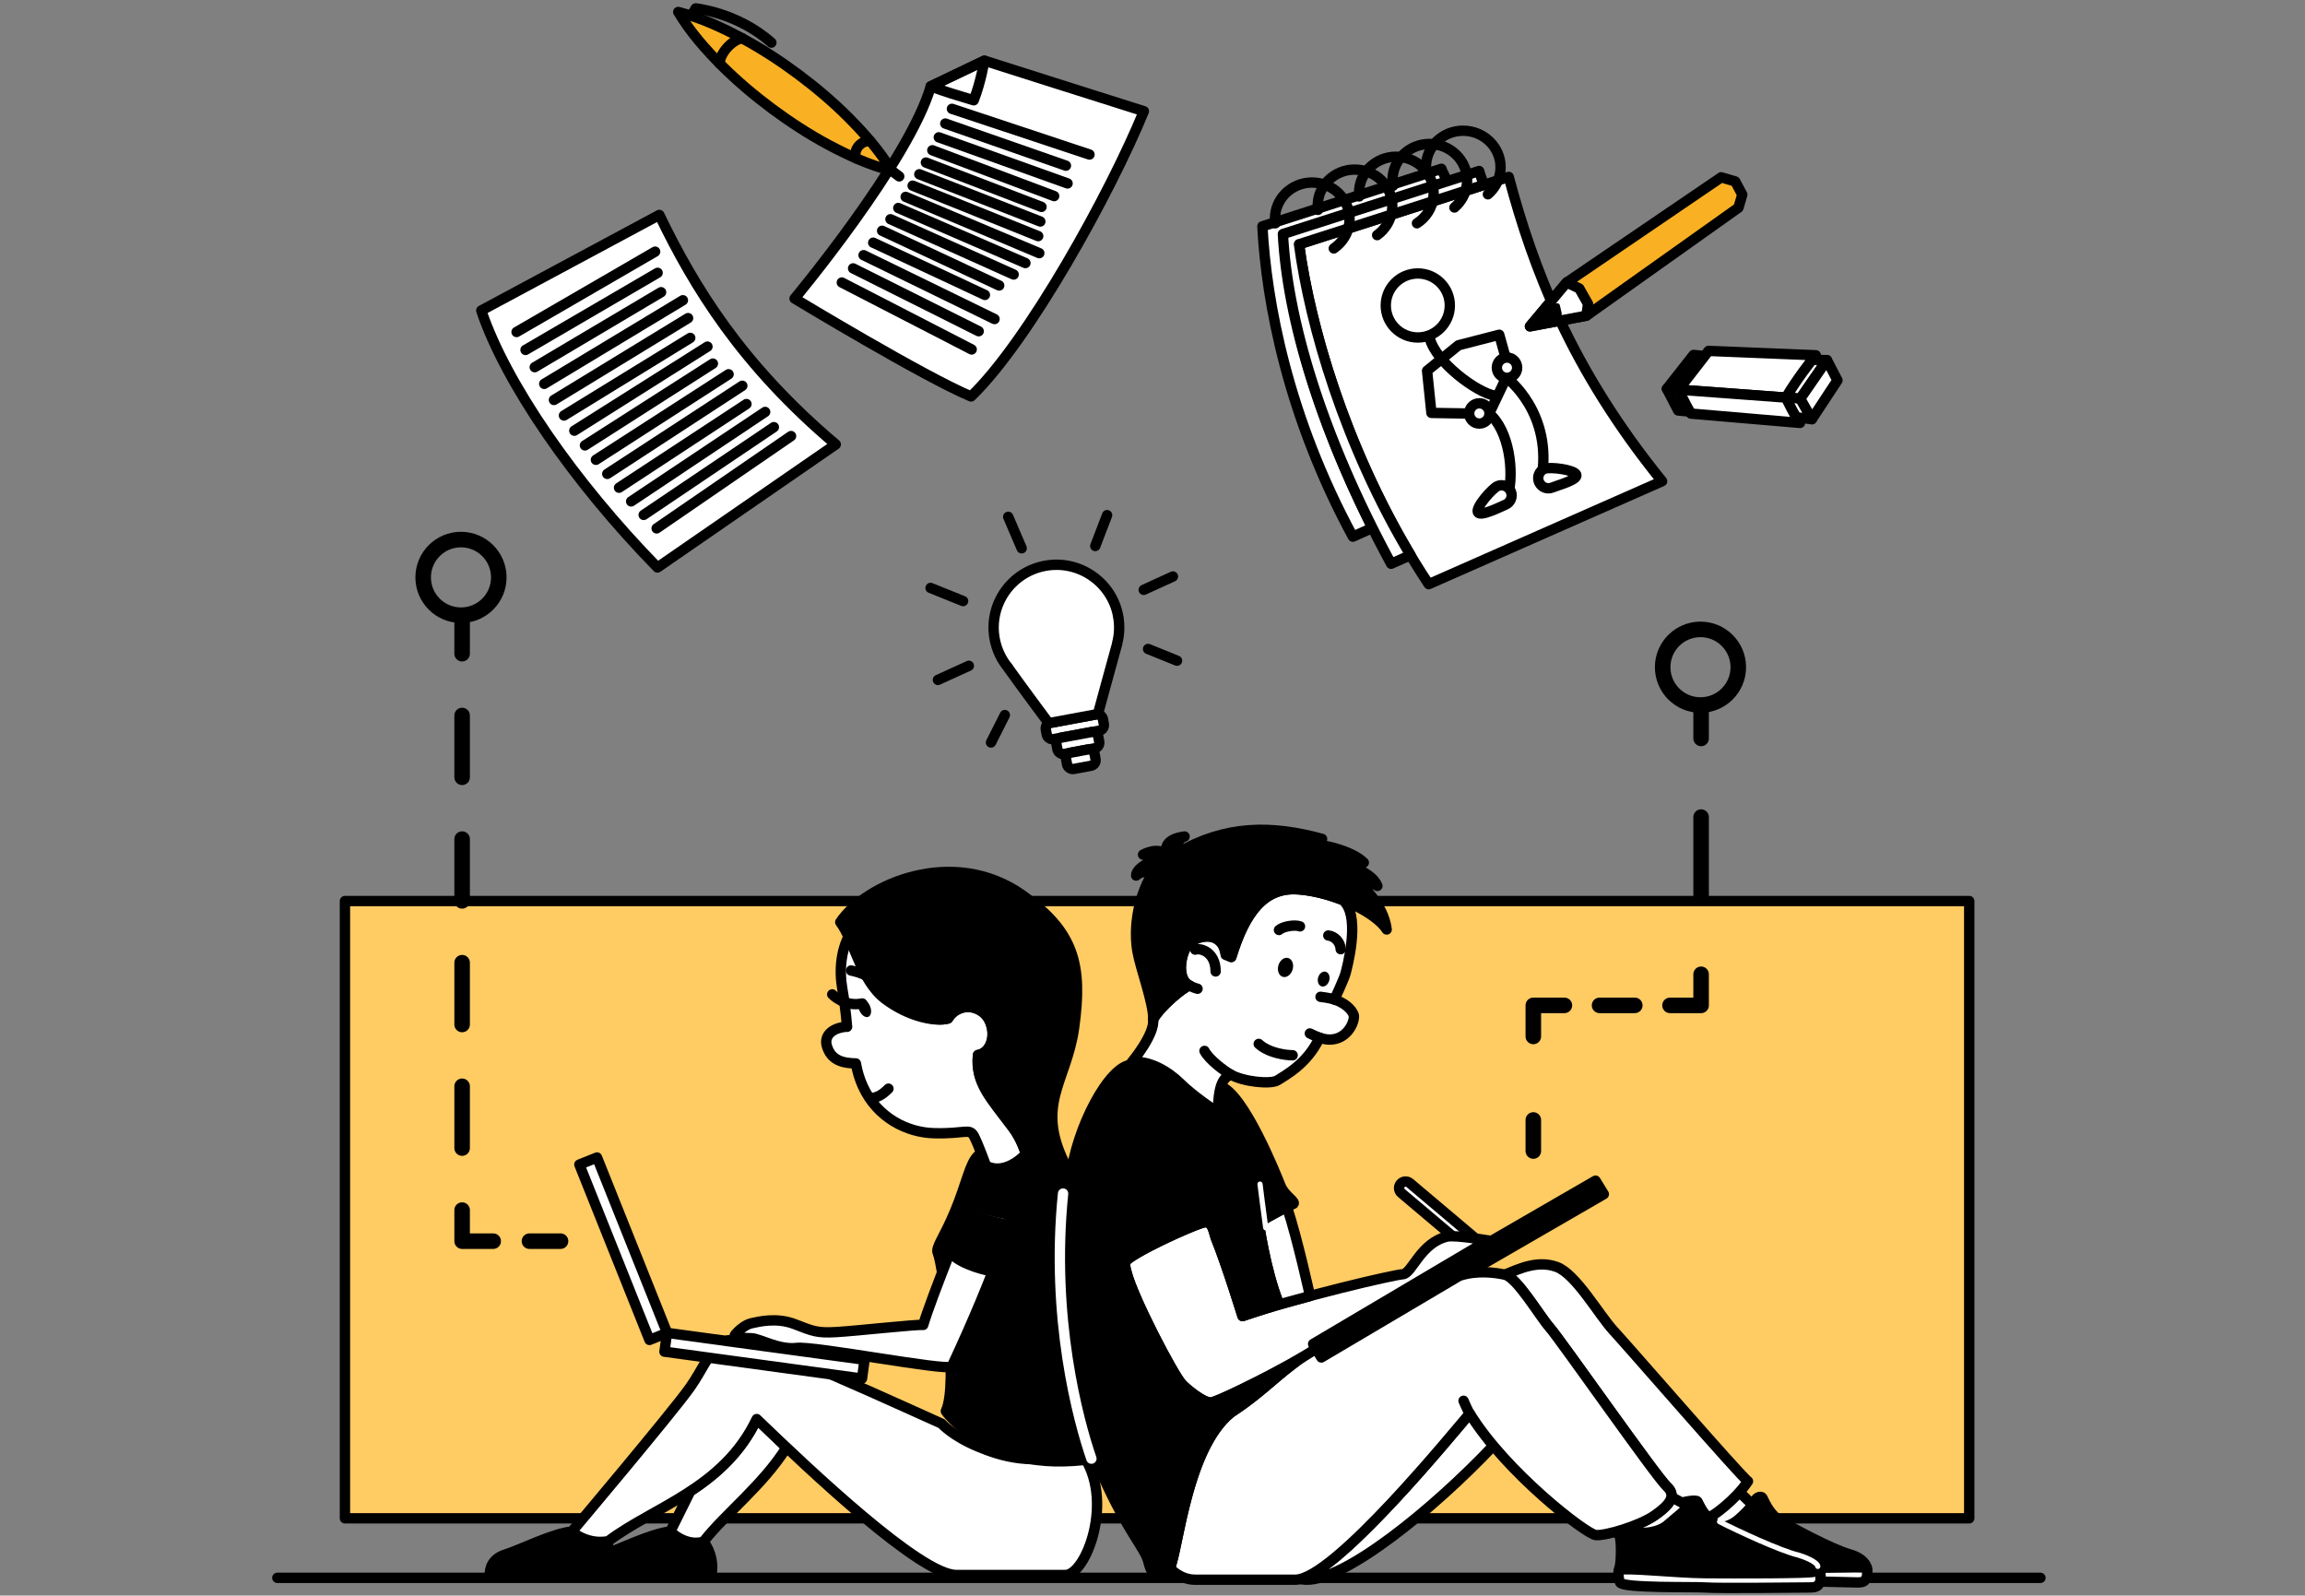 <?xml version="1.0" encoding="UTF-8"?>
<svg xmlns="http://www.w3.org/2000/svg" viewBox="0 0 444.97 308.01">
  <rect x="0" y="0" width="444.97" height="308.01" fill="#808080" stroke="none"/>
  <g id="bg">
    <rect width="444.97" height="308.01" fill="#fff" opacity="0"/>
  </g>
  <g id="Kalender">
    <rect x="66.59" y="173.94" width="313.56" height="119.16" transform="translate(446.74 467.04) rotate(180)" fill="#ffcb63" stroke="#000" stroke-linecap="round" stroke-linejoin="round" stroke-width="2"/>
    <g>
      <path d="M92.91,59.95c4.66,13.94,17.91,33.14,34.01,49.6l34.42-23.76c-18.16-15.34-27.34-30.37-34.06-44.3l-34.37,18.45Z" fill="#fff" stroke="#000" stroke-linecap="round" stroke-linejoin="round" stroke-width="2"/>
      <g>
        <line x1="152.71" y1="84.18" x2="126.76" y2="102" fill="none" stroke="#000" stroke-linecap="round" stroke-linejoin="round" stroke-width="2"/>
        <line x1="149.39" y1="82.46" x2="124.26" y2="99.4" fill="none" stroke="#000" stroke-linecap="round" stroke-linejoin="round" stroke-width="2"/>
        <line x1="147.71" y1="79.52" x2="121.84" y2="96.79" fill="none" stroke="#000" stroke-linecap="round" stroke-linejoin="round" stroke-width="2"/>
        <line x1="144.1" y1="78" x2="119.5" y2="94.15" fill="none" stroke="#000" stroke-linecap="round" stroke-linejoin="round" stroke-width="2"/>
        <line x1="143.3" y1="74.47" x2="117.23" y2="91.48" fill="none" stroke="#000" stroke-linecap="round" stroke-linejoin="round" stroke-width="2"/>
        <line x1="140.65" y1="72.25" x2="115.04" y2="88.76" fill="none" stroke="#000" stroke-linecap="round" stroke-linejoin="round" stroke-width="2"/>
        <line x1="137.62" y1="70.19" x2="112.92" y2="85.98" fill="none" stroke="#000" stroke-linecap="round" stroke-linejoin="round" stroke-width="2"/>
        <line x1="136.57" y1="66.91" x2="110.87" y2="83.14" fill="none" stroke="#000" stroke-linecap="round" stroke-linejoin="round" stroke-width="2"/>
        <line x1="133.25" y1="65.23" x2="108.87" y2="80.21" fill="none" stroke="#000" stroke-linecap="round" stroke-linejoin="round" stroke-width="2"/>
        <line x1="132.83" y1="61.41" x2="106.94" y2="77.21" fill="none" stroke="#000" stroke-linecap="round" stroke-linejoin="round" stroke-width="2"/>
        <line x1="131.83" y1="57.96" x2="105.06" y2="74.1" fill="none" stroke="#000" stroke-linecap="round" stroke-linejoin="round" stroke-width="2"/>
        <line x1="127.62" y1="56.41" x2="103.23" y2="70.88" fill="none" stroke="#000" stroke-linecap="round" stroke-linejoin="round" stroke-width="2"/>
        <line x1="126.95" y1="52.67" x2="101.45" y2="67.55" fill="none" stroke="#000" stroke-linecap="round" stroke-linejoin="round" stroke-width="2"/>
        <line x1="126.47" y1="48.58" x2="99.72" y2="64.09" fill="none" stroke="#000" stroke-linecap="round" stroke-linejoin="round" stroke-width="2"/>
      </g>
    </g>
    <g>
      <g>
        <path d="M179.68,16.68c-4.21,14.48-26.29,40.95-26.29,40.95,0,0,24.93,15.08,34.07,18.9,11.09-10.67,26.89-39.26,33.36-55.06-4.99-1.56-30.78-9.76-30.78-9.76l-10.37,4.97Z" fill="#fff" stroke="#000" stroke-linecap="round" stroke-linejoin="round" stroke-width="2"/>
        <g>
          <line x1="183.77" y1="21.01" x2="210.32" y2="29.83" fill="none" stroke="#000" stroke-linecap="round" stroke-linejoin="round" stroke-width="2"/>
          <line x1="182.48" y1="23.85" x2="205.77" y2="31.98" fill="none" stroke="#000" stroke-linecap="round" stroke-linejoin="round" stroke-width="2"/>
          <line x1="181.23" y1="26.51" x2="206.09" y2="35.41" fill="none" stroke="#000" stroke-linecap="round" stroke-linejoin="round" stroke-width="2"/>
          <line x1="179.98" y1="29.01" x2="203.5" y2="37.85" fill="none" stroke="#000" stroke-linecap="round" stroke-linejoin="round" stroke-width="2"/>
          <line x1="178.74" y1="31.38" x2="201.06" y2="39.94" fill="none" stroke="#000" stroke-linecap="round" stroke-linejoin="round" stroke-width="2"/>
          <line x1="177.47" y1="33.64" x2="200.83" y2="42.76" fill="none" stroke="#000" stroke-linecap="round" stroke-linejoin="round" stroke-width="2"/>
          <line x1="176.18" y1="35.84" x2="200.42" y2="45.58" fill="none" stroke="#000" stroke-linecap="round" stroke-linejoin="round" stroke-width="2"/>
          <line x1="174.83" y1="38" x2="200.63" y2="48.87" fill="none" stroke="#000" stroke-linecap="round" stroke-linejoin="round" stroke-width="2"/>
          <line x1="173.41" y1="40.15" x2="197.95" y2="50.78" fill="none" stroke="#000" stroke-linecap="round" stroke-linejoin="round" stroke-width="2"/>
          <line x1="171.9" y1="42.32" x2="195.68" y2="52.99" fill="none" stroke="#000" stroke-linecap="round" stroke-linejoin="round" stroke-width="2"/>
          <line x1="170.29" y1="44.55" x2="192.89" y2="55.11" fill="none" stroke="#000" stroke-linecap="round" stroke-linejoin="round" stroke-width="2"/>
          <line x1="168.57" y1="46.85" x2="190.13" y2="56.93" fill="none" stroke="#000" stroke-linecap="round" stroke-linejoin="round" stroke-width="2"/>
          <line x1="166.71" y1="49.26" x2="191.99" y2="61.59" fill="none" stroke="#000" stroke-linecap="round" stroke-linejoin="round" stroke-width="2"/>
          <line x1="164.69" y1="51.81" x2="188.93" y2="63.94" fill="none" stroke="#000" stroke-linecap="round" stroke-linejoin="round" stroke-width="2"/>
          <line x1="162.51" y1="54.54" x2="187.58" y2="67.46" fill="none" stroke="#000" stroke-linecap="round" stroke-linejoin="round" stroke-width="2"/>
        </g>
      </g>
      <path d="M179.66,16.66c2.69,1.02,4.69,1.61,8.31,2.7,1.42-3.63,2.05-7.64,2.05-7.64l-10.36,4.95Z" fill="none" stroke="#000" stroke-linecap="round" stroke-linejoin="round" stroke-width="2"/>
    </g>
    <polyline points="394.81 6.57 395.21 6.57 395.21 7.11" fill="none" opacity="0" stroke="#000" stroke-linecap="round" stroke-linejoin="round" stroke-width=".25"/>
    <polyline points="52.65 307.19 52.24 307.19 52.24 306.65" fill="none" opacity="0" stroke="#000" stroke-linecap="round" stroke-linejoin="round" stroke-width=".25"/>
    <line x1="53.54" y1="304.59" x2="393.9" y2="304.59" fill="none" stroke="#000" stroke-linecap="round" stroke-linejoin="round" stroke-width="2"/>
  </g>
  <g id="Ebene_4" data-name="Ebene 4">
    <g>
      <g>
        <path d="M250.76,47.16c2.31,17.15,10.07,43.01,25.05,65.61l45.05-19.87c-17.61-21.75-24.91-41.16-29.61-58.75l-40.49,13.01Z" fill="#fff" stroke="#000" stroke-linecap="round" stroke-linejoin="round" stroke-width="2"/>
        <path d="M247.91,45.61l31.65-10.17c-.19-.67-1.12-2.19-1.3-2.86l-34.56,11.11c.76,14.71,4.93,36.77,17.47,59.91l3.76-1.7c-11.2-22.4-16.26-41.65-17.01-56.29Z" fill="#fff" stroke="#000" stroke-linecap="round" stroke-linejoin="round" stroke-width="2"/>
        <path d="M250.76,47.16l35.66-11.46c-.21-.76-.68-1.94-.88-2.69l-37.88,12.17c.83,16.13,7.15,38.29,20.89,63.65l3.75-1.66c-12.68-21.17-19.41-44.27-21.53-60.03Z" fill="#fff" stroke="#000" stroke-linecap="round" stroke-linejoin="round" stroke-width="2"/>
        <path d="M246.19,43.11c-.07-.51-.08-1.03-.03-1.56.37-3.84,3.87-6.66,7.83-6.28s6.87,3.8,6.51,7.64c-.2,2.12-1.36,3.92-3.02,5.05" fill="none" stroke="#000" stroke-linecap="round" stroke-linejoin="round" stroke-width="2"/>
        <path d="M254.43,40.52c-.06-.48-.07-.97-.02-1.47.37-3.84,3.87-6.66,7.83-6.28s6.87,3.8,6.51,7.64c-.2,2.07-1.31,3.84-2.9,4.98" fill="none" stroke="#000" stroke-linecap="round" stroke-linejoin="round" stroke-width="2"/>
        <path d="M262.39,37.92c-.05-.44-.05-.89,0-1.35.37-3.84,3.87-6.66,7.83-6.28s6.87,3.8,6.51,7.64c-.21,2.19-1.44,4.05-3.19,5.17" fill="none" stroke="#000" stroke-linecap="round" stroke-linejoin="round" stroke-width="2"/>
        <path d="M268.91,35.87c-.09-.57-.12-1.16-.06-1.77.37-3.84,3.87-6.66,7.83-6.28s6.87,3.8,6.51,7.64c-.18,1.86-1.09,3.47-2.42,4.6" fill="none" stroke="#000" stroke-linecap="round" stroke-linejoin="round" stroke-width="2"/>
        <path d="M275.37,33.32c-.09-.57-.12-1.16-.06-1.77.37-3.84,3.87-6.66,7.83-6.28s6.87,3.8,6.51,7.64c-.18,1.86-1.09,3.47-2.42,4.6" fill="none" stroke="#000" stroke-linecap="round" stroke-linejoin="round" stroke-width="2"/>
        <g>
          <circle cx="273.7" cy="58.97" r="6.18" fill="none" stroke="#000" stroke-linecap="round" stroke-linejoin="round" stroke-width="2"/>
          <path d="M276,65.27c1.15,4.65,9.06,10.51,12.62,11.13" fill="none" stroke="#000" stroke-linecap="round" stroke-linejoin="round" stroke-width="2"/>
          <path d="M297.5,92.93c2.55-13.23-6.71-20.05-6.71-20.05l-3.31,6.95c3.84,3.21,4.88,11.26,3.62,15.81" fill="none" stroke="#000" stroke-linecap="round" stroke-linejoin="round" stroke-width="2"/>
          <polyline points="283.58 79.83 276.33 79.71 275.49 71.57 281.55 66.65 289.42 64.62 290.57 68.73" fill="none" stroke="#000" stroke-linecap="round" stroke-linejoin="round" stroke-width="2"/>
          <circle cx="285.58" cy="79.81" r="1.96" fill="#fff" stroke="#000" stroke-linecap="round" stroke-linejoin="round" stroke-width="2"/>
          <path d="M285.29,98.86c-.42-.99,2.82-4.61,3.81-5.03s2.14.04,2.56,1.04-.04,2.14-1.04,2.56-4.91,2.42-5.33,1.43Z" fill="#fff" stroke="#000" stroke-linecap="round" stroke-linejoin="round" stroke-width="2"/>
          <circle cx="290.92" cy="70.98" r="1.96" fill="#fff" stroke="#000" stroke-linecap="round" stroke-linejoin="round" stroke-width="2"/>
          <path d="M297.1,93.06c-.42-.99.04-2.14,1.04-2.56s5.73.13,6.15,1.13-3.63,2.06-4.62,2.48-2.14-.04-2.56-1.04Z" fill="#fff" stroke="#000" stroke-linecap="round" stroke-linejoin="round" stroke-width="2"/>
        </g>
      </g>
      <g>
        <polygon points="295.35 63 306.25 60.94 335.6 40.09 336.34 37.58 334.98 35.03 332.27 34.23 302.44 54.53 295.35 63" fill="#f9b123" stroke="#000" stroke-linecap="round" stroke-linejoin="round" stroke-width="2"/>
        <polygon points="306.25 60.94 306.56 58.66 304.87 55.68 302.44 54.53 295.35 63 306.25 60.94" fill="#fff" stroke="#000" stroke-linecap="round" stroke-linejoin="round" stroke-width="2"/>
        <polyline points="334.98 35.03 304.87 55.68 296.01 62.75" fill="none" opacity="0" stroke="#000" stroke-linecap="round" stroke-linejoin="round"/>
        <polygon points="298.54 59.2 300.64 59.05 300.99 60.58 300.37 62.05 295.35 63 298.54 59.2" stroke="#000" stroke-linecap="round" stroke-linejoin="round"/>
      </g>
    </g>
    <g>
      <polygon points="330.1 68.83 326.93 68.52 321.79 75.06 326.57 75.36 330.1 68.83" fill="#fff" stroke="#000" stroke-linecap="round" stroke-linejoin="round" stroke-width="2"/>
      <polygon points="327.13 79.55 323.96 79.24 321.79 75.06 326.57 75.36 327.13 79.55" fill="#fff" stroke="#000" stroke-linecap="round" stroke-linejoin="round" stroke-width="2"/>
      <polyline points="349.77 80.92 345.77 80.44 343.45 75.82 345.75 74.58 347.53 76.97" fill="#fff" stroke="#000" stroke-linecap="round" stroke-linejoin="round" stroke-width="2"/>
      <polygon points="352.68 69.52 347.53 76.97 344.99 76.63 343.74 74.34 348.13 69.4 352.68 69.52" fill="#fff" stroke="#000" stroke-linecap="round" stroke-linejoin="round" stroke-width="2"/>
      <path d="M329.83,67.75l-5.79,7.47,20.72,1.53c2.07-3.51,5.03-7.32,5.77-8.17l-20.7-.84Z" fill="#fff" stroke="#000" stroke-linecap="round" stroke-linejoin="round" stroke-width="2"/>
      <path d="M324.04,75.22s1.21,2.64,2.38,4.62l21.06,1.8c-.74-.76-2.72-4.89-2.72-4.89l-20.72-1.53Z" fill="#fff" stroke="#000" stroke-linecap="round" stroke-linejoin="round" stroke-width="2"/>
      <polygon points="352.68 69.52 354.71 73.42 349.77 80.92 347.53 76.97 352.68 69.52" fill="#fff" stroke="#000" stroke-linecap="round" stroke-linejoin="round" stroke-width="2"/>
    </g>
  </g>
  <g id="Kreis_rechts" data-name="Kreis rechts">
    <path d="M277.14,225.38h0c.7,0,1.26.57,1.26,1.26v16.42h-2.52v-16.42c0-.7.57-1.26,1.26-1.26Z" transform="translate(-80.62 294.86) rotate(-49.82)" fill="#fff" stroke="#000" stroke-linecap="round" stroke-linejoin="round" stroke-width="2"/>
    <g>
      <g>
        <path d="M135.82,297.59c1.62,2.18,1.87,4.56,1.53,6.44h-23.81c0-1.3.46-3.16,3.1-3.97,2.55-.79,9.28-4.14,12.75-4.4,1.47,1.21,4.11,2.25,6.42,1.93Z" stroke="#000" stroke-linecap="round" stroke-linejoin="round" stroke-width="2"/>
        <path d="M146.09,273.93c1.66,1.6,3.61,3.47,5.75,5.49-4.65,7.37-11.7,12.65-16.02,18.17,0,0-2.95,1.22-6.42-1.93,0,0,1.66-3.33,3.85-7.77,5.04-3.32,9.77-7.49,12.84-13.95Z" fill="#fff" stroke="#000" stroke-linecap="round" stroke-linejoin="round" stroke-width="2"/>
        <path d="M116.82,297.59c1.62,2.18,1.87,4.56,1.53,6.44h-23.81c0-1.3.46-3.16,3.1-3.97s9.28-4.14,12.75-4.4c1.47,1.21,4.11,2.25,6.42,1.93Z" stroke="#000" stroke-linecap="round" stroke-linejoin="round" stroke-width="2"/>
        <path d="M133.15,267.91c2.74-3.85,3.77-7.45,6.97-9.04,3.2-1.59,23.2,7.66,41.65,15.95,0,0,2.07,2.37,7.03,4.43,4.55,1.89,10.15,3.68,20.05,1.35,6.44,8.75.85,23.44-3.19,23.44h-21.05c-6.94,0-28.32-20.27-38.53-30.1-6.41,13.47-19.99,16.99-28.63,23.55,0,0-3.53.97-7.06-1.82,0,0,19.23-22.81,22.75-27.75Z" fill="#fff" stroke="#000" stroke-linecap="round" stroke-linejoin="round" stroke-width="2"/>
        <rect x="118.47" y="222.84" width="3.67" height="36.46" transform="translate(-80.88 61.87) rotate(-21.79)" fill="#fff" stroke="#000" stroke-linecap="round" stroke-linejoin="round" stroke-width="2"/>
        <rect x="145.76" y="242.48" width="3.66" height="38.49" transform="translate(-131.65 372.66) rotate(-82.25)" fill="#fff" stroke="#000" stroke-linecap="round" stroke-linejoin="round" stroke-width="2"/>
        <path d="M188.78,223.13c.06.38.1.62.1.62,2.64,2.13,6.35.9,8.43-.44l.54.54c4.53,4.37,7.1,8.37,6.33,16.08-.77,7.7.37,32.23,7.29,41.64-12.04,1.74-17.91-1.06-22.54-3.8-4.63-2.73-6.34-5.37-6.34-5.37,2.49-5.07-.51-28.14-1.55-30.52-.48-1.1,1.12-2.76,3.33-8.07,2.21-5.31,2.83-9.2,4.41-10.69Z" stroke="#000" stroke-linecap="round" stroke-linejoin="round" stroke-width="2"/>
        <path d="M186.62,233.68s-6.83,16.8-8.4,22.09c-1.29-.14-13.04,1.17-16.8,1.38s-4.49-.18-8.03-1.54-6.99-.44-8.26-.18-2.58,1.45-3.19,2.18,1.52.65,3.16.73,5.21,2.28,8.68,1.87c3.47-.42,28.8,4.5,29.95,3.6,8.94-19.15,11.32-28.22,11.32-28.22" fill="#fff" stroke="#000" stroke-linecap="round" stroke-linejoin="round" stroke-width="2"/>
        <path d="M195.05,235.61l-3.41,9.83c-2.64-.42-7.16-1.94-8.19-3.81l3.22-8.13" stroke="#000" stroke-linecap="round" stroke-linejoin="round" stroke-width="2"/>
        <path d="M163.52,198.22s-.26-3.58-.9-7.23-.39-7.96,1.96-11.58c2.01,3.89,3.48,10.23,7.42,13.35,4.5,3.56,8.84,4.48,11.01,3.85,1.83-3.27,6.13-2.66,7.83.04,1.54,2.45.85,6.43-2.04,7.01-.51,5.35,2.64,8.19,6.76,13.94,1.67,2.24,2.49,5.13,2.49,5.13-1.59,1.76-4.8,3.89-7.71,2.3,0,0-1.4-3.89-2.28-5.63-.88-1.73-1.61-.48-7.77-.64-5.07-.13-10.91-2.89-13.72-9.05-.6-1.31-1.06-2.78-1.35-4.42-2.5-.05-4.82-.56-5.62-3.44-.5-1.8.87-3.44,3.93-3.66Z" fill="#fff" stroke="#000" stroke-linecap="round" stroke-linejoin="round" stroke-width="2"/>
        <path d="M162.21,178.02c2.66,3.51,3.96,11.28,8.67,14.83s9.86,4.41,12.12,3.77c1.82-2.98,6.43-3.11,8.01.4,1.47,3.27-.03,6.36-2.22,6.65-.55,5.35,2.36,8.21,6.66,13.95,1.74,2.24,2.59,5.12,2.59,5.12.61,1.23,5.46,8.46,7.96,7.67,1.7-.53.73-3.53.04-4.82-6.54-12.26-.19-16.47,1.31-27.19,1.7-12.19-.03-18.54-9.96-25.58-13.35-9.47-30.25-2.17-35.18,5.2Z" stroke="#000" stroke-linecap="round" stroke-linejoin="round" stroke-width="2"/>
        <path d="M179.95,171.8c9.72-1.18,15.68,3.36,20.28,9.34" fill="none"/>
        <path d="M168.4,189.16c-1.27-1.28-4.11-1.81-4.11-1.81" fill="none" stroke="#000" stroke-linecap="round" stroke-linejoin="round" stroke-width="2"/>
        <ellipse cx="166.92" cy="194.64" rx="1.11" ry="1.81" transform="translate(-62.72 80.56) rotate(-22.97)"/>
        <path d="M166.45,193.71c-3.45.73-5.79-1.75-5.79-1.75" fill="none" stroke="#000" stroke-linecap="round" stroke-linejoin="round" stroke-width="2"/>
        <path d="M168.18,211.99c1.23-.15,2.09-.59,3.33-1.83" fill="none" stroke="#000" stroke-linecap="round" stroke-linejoin="round" stroke-width="2"/>
      </g>
      <g>
        <g>
          <polygon points="309.61 230.53 255.09 262.06 253.49 259.45 308.01 227.92 309.61 230.53" stroke="#000" stroke-linecap="round" stroke-linejoin="round" stroke-width="2"/>
          <path d="M357,300.02c-3.24-.87-12-5.51-13.82-6.79s-2.67-3.6-2.95-4.07c-.28-.47-1.16-.08-1.39.5-.23.59-1.24,1.94-3.21,3.65-1.82,1.58-4.12,1.91-6.36,1.44,2.86,1.73,10.08,5.47,12.96,6.24,2.96.79,3.6,2.51,3.43,3.44,4.75.05,12.02.27,12.85.27,1.18,0,1.52-.17,1.85-.99.34-.83-.13-2.81-3.37-3.68Z" stroke="#000" stroke-linecap="round" stroke-linejoin="round" stroke-width="2"/>
          <g>
            <path d="M328.41,294.19c.74.52,2.63,1.6,4.84,2.76h0c-1.59-.84-3.03-1.63-3.98-2.21,2.25.47,4.54.14,6.36-1.44,1.31-1.14,2.19-2.11,2.7-2.81l-2.64-2.53c-3,2.85-7.58,5.22-7.98,5.18-.12-.01-.46-.26-.92-.62.42.6.96,1.2,1.62,1.67Z" fill="#fff" stroke="#000" stroke-linecap="round" stroke-linejoin="round" stroke-width="2"/>
            <path d="M326.8,292.52c-.11-.16-.22-.32-.32-.48h0c.1.16.2.32.32.48Z" fill="#fff" stroke="#000" stroke-linecap="round" stroke-linejoin="round" stroke-width="2"/>
          </g>
          <path d="M360.38,302.63c-.44-.2-13.89.14-15.2.12.45.62.56,2.02.48,2.46,4.75.05,12.02.27,12.85.27,1.18,0,1.52-.17,1.85-.99.11-.27.13-1.43.01-1.86Z" fill="#fff" stroke="#000" stroke-linecap="round" stroke-linejoin="round" stroke-width="2"/>
          <path d="M321.75,286.92c.74.67,1.01,1.33.92,2h0s.7.64,1.58,1.42c.34-.41,3.2-.89,3.43-.5.18.3.59,1.35,1.33,2.4.45.36.8.6.92.62.49.05,5.06-3.25,7.51-6.91-1.18-.71-23.16-26.06-25.97-29.09-2.81-3.03-7.25-10.95-10.96-12.29-3.71-1.34-7.25.36-10,1.5,2.36.53,6.65,7.91,8.69,10.24s20.54,28.79,22.56,30.61Z" fill="#fff" stroke="#000" stroke-linecap="round" stroke-linejoin="round" stroke-width="2"/>
          <path d="M283.74,272.87c-2.8,3.22-24.32,29.72-32.72,31.94.31.07.63.12.99.14,7.48.36,24.65-13.58,36.28-25.87,0,0-3.44-4.41-4.54-6.21Z" fill="#fff" stroke="#000" stroke-linecap="round" stroke-linejoin="round" stroke-width="2"/>
          <path d="M314.2,295.58c2.84.65,5.81.4,8.12-1.31,2.31-1.71,3.5-3.06,3.77-3.65s1.3-.98,1.63-.5,1.33,2.79,3.46,4.07c2.13,1.28,12.41,5.93,16.21,6.79s4.35,2.86,3.95,3.68-.79.99-2.17.99-17.93-.46-19.76-.21-16.06.37-16.65-.75c-.59-1.12-.2-1.45,0-2.61.2-1.16.28-4.93-.16-5.63s.63-1.12,1.6-.9Z" stroke="#000" stroke-linecap="round" stroke-linejoin="round" stroke-width="2"/>
          <path d="M350.25,303.4c-.53.36-15.9.33-20.97.29-5.83-.05-15.34-1.12-16.74-.63-.13.52-.17,1.7.22,2.44.59,1.12,14.49.8,16.34.95,2.54.21,18.69,0,20.07,0s1.78-.17,2.17-.99c.13-.27.15-1.43.01-1.86-.51-.2-.94-.31-1.1-.2Z" fill="#fff" stroke="#000" stroke-linecap="round" stroke-linejoin="round" stroke-width="2"/>
          <path d="M321.95,294.35c1.97-1.71,3.38-2.73,3.61-3.32.05-.13.14-.25.24-.35l-3.14-1.69c-.19,1.14-1.43,2.3-3.24,3.56-1.33.93-3.43,1.83-5.49,2.53l.12.54c2.39.61,5.96.42,7.9-1.26Z" fill="#fff" stroke="#000" stroke-linecap="round" stroke-linejoin="round" stroke-width="2"/>
          <path d="M331.95,293.75c3.35,1.73,11.83,5.66,15.2,6.44,1.18.34,3.68,1.33,3.77,2.19" fill="none" stroke="#fff" stroke-linecap="round" stroke-linejoin="round"/>
          <path d="M321.75,286.92c-2.01-1.82-20.52-28.29-22.56-30.61-2.04-2.32-6.33-9.71-8.69-10.24-1.89-.42-5.44-.9-8.79.23l-21.86,12.93h0s-4.77,2.82-4.77,2.82l-1.04-1.69h0c-6.86,4.03-9.19,7.61-16.47,12.37-8.49,6.91-10.08,26.1-11.72,29.97,0,0,1.85,2.25,4.87,2.25h19.36c7.41,0,30.75-28.73,33.65-32.08,6.97,11.35,22.5,23.32,24.35,23.47,1.85.16,8.42-1.77,11.33-3.8,2.91-2.03,4.34-3.8,2.33-5.62Z" fill="#fff" stroke="#000" stroke-linecap="round" stroke-linejoin="round" stroke-width="2"/>
          <path d="M283.82,273.1c-.51-.82-1.29-2.69-1.29-2.69" fill="#fff" stroke="#000" stroke-linecap="round" stroke-linejoin="round" stroke-width="2"/>
          <path d="M287.28,239.46s-6.11-1.05-7.85-.76c-5.22,1.17-6.86,7.18-8.61,7.28-1.74.1-19.9,4.31-30.96,8.08,0,0-3.09-10.02-5.16-15.1-.46-1.32-.6-3.08-2.06-3.02s-14.86,6.19-15.42,7.71c-.15.76.27,1.99.27,1.99,1.13,4.67,8.99,19.77,10.68,21.55.91.96,4.08,3.62,5.63,3.56s15.42-7.2,20.01-10.25l-.31-1.06,33.8-20Z" fill="#fff" stroke="#000" stroke-linecap="round" stroke-linejoin="round" stroke-width="2"/>
          <path d="M242.99,235.94s1.24,9.08,3.84,15.61l.16.21c-.14.04-.28.09-.42.13l.04.02,6.28-1.73s-2.36-10.82-4.45-17.2c-1.94.98-5.45,2.96-5.45,2.96Z" fill="#fff" stroke="#000" stroke-linecap="round" stroke-linejoin="round" stroke-width="2"/>
          <path d="M233.79,270.76c-1.55.05-4.72-2.6-5.63-3.56-1.69-1.78-9.55-16.88-10.68-21.55,0,0-.41-1.23-.27-1.99.34-.92,5.35-3.51,9.59-5.44.08-.04.16-.07.25-.11,2.69-1.21,5.03-2.14,5.59-2.16,1.46-.06,1.61,1.7,2.06,3.02,2.08,5.08,5.16,15.1,5.16,15.1,2.15-.73,4.58-1.52,7.13-2.31l-.16-.21c-2.6-6.53-3.84-15.61-3.84-15.61,0,0,5.56-3.14,6.55-3.47.99-.33-1.53-1.49-2.37-3.63-.84-2.14-7.11-17.73-11.57-19.14-.26,1.53-.43,3.35-.43,5.43-.81-.33-4.88-3.14-7.36-5.58-2.21-2.17-5.95-4.46-9.31-4.01-4.34.04-10.86,12.37-11.85,21.98-.99,9.61-1.68,38.94,5.92,56.7,5.31,11.93,8.46,14.48,9.15,17.37.69,2.89,1.86,2.81,3.71,1.73,1.85-1.07,2.92-23.1,12.15-30.61,5.71-3.74,8.22-6.66,12.35-9.69-6.96,3.67-15.15,7.67-16.14,7.7Z" stroke="#000" stroke-linecap="round" stroke-linejoin="round" stroke-width="2"/>
          <path d="M244.34,237.01c-.34-2.31-1.1-8.43-1.1-8.43" fill="none" stroke="#fff" stroke-linecap="round" stroke-linejoin="round"/>
          <path d="M257.61,192.95s1.87-4.02,2.13-5.02c.27-1,2.78-10.25,0-13.62l-.32-.47c-2.72-1.1-5.79-1.92-8.75-2.16-6.55-.53-10.33,4.31-13,13.05l-1.06-.44s-.06-1.04-.67-2.02c-1.61-2.35-4.72-1.53-6.28-.33-1.56,1.2-2.89,6.88-.06,8.3-1.06.22-5.72,4.1-7,6.5.44,2.88-4.13,8.32-4.13,8.32,3.36-.46,7.1,1.83,9.31,4.01,2.48,2.44,6.56,5.25,7.36,5.58,0-6.61,1.74-6.7,2.42-7.23,2.48,1.43,7.83,1.96,9.11,1.1,1.28-.87,5.66-3.04,8.06-8.2,4.75,1.64,6.8-2.76,6.63-4.24-.34-1.35-2.06-2.6-3.77-3.13Z" fill="#fff" stroke="#000" stroke-linecap="round" stroke-linejoin="round" stroke-width="2"/>
          <path d="M230.73,183.32c1.06-.38,3.94.49,3.94,4.21" fill="none" stroke="#000" stroke-linecap="round" stroke-linejoin="round" stroke-width="2"/>
          <path d="M246.9,179.53c.84-.74,3.11-1.06,4.06-.7" fill="none" stroke="#000" stroke-linecap="round" stroke-linejoin="round" stroke-width="2"/>
          <path d="M256.42,180.59c1.35.16,2.35,1.38,2.39,2.65" fill="none" stroke="#000" stroke-linecap="round" stroke-linejoin="round" stroke-width="2"/>
          <ellipse cx="248.17" cy="186.76" rx="1.89" ry="1.43" transform="translate(.79 374.57) rotate(-74.17)"/>
          <ellipse cx="255.54" cy="189.01" rx="1.47" ry="1.11" transform="translate(3.98 383.29) rotate(-74.17)"/>
          <path d="M257.61,192.95c-.92-.32-2.69-.52-2.69-.52" fill="none" stroke="#000" stroke-linecap="round" stroke-linejoin="round" stroke-width="2"/>
          <path d="M242.99,201.52c2.05,1.85,5.43,2.19,6.55,2.19" fill="none" stroke="#000" stroke-linecap="round" stroke-linejoin="round" stroke-width="2"/>
          <path d="M237.58,207.43c-1.17-.64-4.18-2.86-5.06-4.56" fill="none" stroke="#000" stroke-linecap="round" stroke-linejoin="round" stroke-width="2"/>
          <path d="M229.62,190.25c.94.49,1.56.62,1.56.62" fill="none" stroke="#000" stroke-linecap="round" stroke-linejoin="round" stroke-width="2"/>
          <path d="M254.87,200.36c-.9-.3-2.01-.86-2.01-.86" fill="none" stroke="#000" stroke-linecap="round" stroke-linejoin="round" stroke-width="2"/>
          <path d="M250.68,171.68c7.2.58,15.02,4.58,17.01,7.75-.57-4.75-4.93-9.22-7.11-9.69,3.84.32,5.32,1.28,5.32,1.28-.98-2.5-5.38-4.04-7.17-4.12,2.63-.77,4.55-.38,4.55-.38-2.31-2.31-8.18-3.77-12.33-3.77,1.57-.96,4.27-.81,4.27-.81-9.75-2.66-18.6-2.69-27.91,2.73-.59-.96,0-2.69,1.37-3.19-3.88.5-3.64,2.39-3.64,3.46-1.57-1.54-4.38.04-4.38.04,1.96.35,3.05,1.62,3.05,1.62-1.18-.92-4.46,1.08-4.38,2.42,1.1-1,2.9-.85,3.17-.5-3.31,5.57-3.54,11.68-2.92,15.13.61,3.44,3.06,9.78,3.06,13.11,1.28-2.4,5.94-6.28,7-6.5-2.83-1.42-1.5-7.1.06-8.3s4.67-2.02,6.28.33c.61.98.67,2.02.67,2.02l1.06.44c2.67-8.74,6.45-13.59,13-13.05Z" stroke="#000" stroke-linecap="round" stroke-linejoin="round" stroke-width="2"/>
        </g>
        <path d="M205.22,230.41c-2.43,24.03,2.91,43.76,5.47,51.17" fill="none" stroke="#fff" stroke-linecap="round" stroke-linejoin="round" stroke-width="2"/>
      </g>
    </g>
    <path d="M225.9,302.61s-.02.07-.04.1c0,0,.1.11.27.28h-.41c.06-.11.12-.23.18-.38Z" fill="none" stroke="#000" stroke-linecap="round" stroke-linejoin="round" stroke-width="2"/>
    <circle cx="88.99" cy="111.46" r="7.3" fill="none" stroke="#000" stroke-linecap="round" stroke-linejoin="round" stroke-width="3"/>
    <g>
      <line x1="89.21" y1="120.19" x2="89.21" y2="126.19" fill="none" stroke="#000" stroke-linecap="round" stroke-linejoin="round" stroke-width="3"/>
      <line x1="89.21" y1="138.12" x2="89.21" y2="227.63" fill="none" stroke="#000" stroke-dasharray="11.93 11.93" stroke-linecap="round" stroke-linejoin="round" stroke-width="3"/>
      <polyline points="89.21 233.6 89.21 239.6 95.21 239.6" fill="none" stroke="#000" stroke-linecap="round" stroke-linejoin="round" stroke-width="3"/>
      <line x1="102.21" y1="239.6" x2="108.21" y2="239.6" fill="none" stroke="#000" stroke-linecap="round" stroke-linejoin="round" stroke-width="3"/>
    </g>
    <circle cx="328.27" cy="128.8" r="7.3" fill="none" stroke="#000" stroke-linecap="round" stroke-linejoin="round" stroke-width="3"/>
    <g>
      <line x1="296" y1="222.2" x2="296" y2="216.2" fill="none" stroke="#000" stroke-linecap="round" stroke-linejoin="round" stroke-width="3"/>
      <polyline points="296 200.08 296 194.08 302 194.08" fill="none" stroke="#000" stroke-linecap="round" stroke-linejoin="round" stroke-width="3"/>
      <line x1="308.79" y1="194.08" x2="318.99" y2="194.08" fill="none" stroke="#000" stroke-dasharray="6.8 6.8" stroke-linecap="round" stroke-linejoin="round" stroke-width="3"/>
      <polyline points="322.39 194.08 328.39 194.08 328.39 188.08" fill="none" stroke="#000" stroke-linecap="round" stroke-linejoin="round" stroke-width="3"/>
      <line x1="328.39" y1="172.91" x2="328.39" y2="150.14" fill="none" stroke="#000" stroke-dasharray="15.18 15.18" stroke-linecap="round" stroke-linejoin="round" stroke-width="3"/>
      <line x1="328.39" y1="142.55" x2="328.39" y2="136.55" fill="none" stroke="#000" stroke-linecap="round" stroke-linejoin="round" stroke-width="3"/>
    </g>
  </g>
  <g id="Isolationsmodus">
    <g>
      <line x1="172.17" y1="32.99" x2="173.59" y2="34.05" fill="none" stroke="#000" stroke-linecap="round" stroke-linejoin="round" stroke-width="2"/>
      <g>
        <path d="M172.17,32.99c-2.39-3.95-5.3-7.2-8.34-10.28-3.06-3.06-6.34-5.83-9.77-8.39-3.44-2.56-7.03-4.9-10.85-6.96-3.83-2.04-7.79-3.89-12.28-5.05,2.38,3.96,5.29,7.22,8.33,10.29,3.06,3.06,6.34,5.82,9.77,8.38,3.44,2.55,7.04,4.9,10.85,6.95,3.83,2.03,7.79,3.89,12.28,5.06Z" fill="#f9b123" stroke="#000" stroke-linecap="round" stroke-linejoin="round" stroke-width="2"/>
        <path d="M133.46,3.05l.84-1.43s8.06.8,14.61,6.61" fill="none" stroke="#000" stroke-linecap="round" stroke-linejoin="round" stroke-width="2"/>
        <path d="M168.01,27.25c-1.75-.21-3.41,1.66-2.73,3.33" fill="none" stroke="#000" stroke-linecap="round" stroke-linejoin="round" stroke-width="2"/>
        <path d="M143.22,7.36c-2.14.5-4.29,3.08-4.29,4.9" fill="none" stroke="#000" stroke-linecap="round" stroke-linejoin="round" stroke-width="2"/>
      </g>
    </g>
  </g>
  <g id="Ebene_8" data-name="Ebene 8">
    <g id="Ebene_7" data-name="Ebene 7">
      <g id="birne">
        <g>
          <rect x="201.89" y="138.7" width="11.2" height="3.2" rx="1.09" ry="1.09" transform="translate(-22.11 40.2) rotate(-10.51)" fill="#fff" stroke="#000" stroke-miterlimit="10" stroke-width="2"/>
          <rect x="203.97" y="141.83" width="8.2" height="3.2" rx="1.09" ry="1.09" transform="translate(-22.67 40.36) rotate(-10.51)" fill="#fff" stroke="#000" stroke-miterlimit="10" stroke-width="2"/>
          <rect x="205.85" y="144.96" width="5.59" height="3.2" rx="1.09" ry="1.09" transform="translate(-23.23 40.52) rotate(-10.51)" fill="#fff" stroke="#000" stroke-miterlimit="10" stroke-width="2"/>
          <g>
            <path d="M215.86,118.94c-1.22-6.58-7.55-10.93-14.13-9.71s-10.93,7.55-9.71,14.13c.39,2.09,1.3,3.96,2.56,5.49,0,0,0,.02.01.03,2.48,3.49,7.86,10.72,7.86,10.72l9.5-1.76s2.69-9.9,3.73-13.62c0-.04,0-.06,0-.1.42-1.64.5-3.4.17-5.17Z" fill="#fff"/>
            <path d="M215.86,118.94c-1.22-6.58-7.55-10.93-14.13-9.71s-10.93,7.55-9.71,14.13c.39,2.09,1.3,3.96,2.56,5.49,0,0,0,.02.01.03,2.48,3.49,7.86,10.72,7.86,10.72l9.5-1.76s2.69-9.9,3.73-13.62c0-.04,0-.06,0-.1.42-1.64.5-3.4.17-5.17Z" fill="none" stroke="#000" stroke-miterlimit="10" stroke-width="2"/>
          </g>
          <path d="M204.58,136.7s-5.64-7.6-7.22-10.58c-1.58-2.97.38-4.84,2.24-5.19s3.78.71,4.26,3.28c.48,2.57-1.1,4.24-2.37,1.88s-.72-5.6,1.94-6.09,4.28,1.58,4.64,3.24c.45,2.06-.51,3.97-1.48,2.9s-2.13-3.74-.15-5.99c1.98-2.26,5.47-.89,5.42,2.29s-2.56,13.32-2.56,13.32" fill="none" opacity="0" stroke="#000" stroke-linecap="round" stroke-miterlimit="10" stroke-width="2"/>
          <g>
            <line x1="197.23" y1="105.84" x2="194.63" y2="99.77" fill="none" stroke="#000" stroke-linecap="round" stroke-miterlimit="10" stroke-width="2"/>
            <line x1="220.79" y1="113.86" x2="226.43" y2="111.29" fill="none" stroke="#000" stroke-linecap="round" stroke-miterlimit="10" stroke-width="2"/>
            <line x1="181.06" y1="131.25" x2="187.03" y2="128.53" fill="none" stroke="#000" stroke-linecap="round" stroke-miterlimit="10" stroke-width="2"/>
            <line x1="191.31" y1="143.33" x2="193.98" y2="138.04" fill="none" stroke="#000" stroke-linecap="round" stroke-miterlimit="10" stroke-width="2"/>
            <line x1="179.64" y1="113.5" x2="185.92" y2="116.03" fill="none" stroke="#000" stroke-linecap="round" stroke-miterlimit="10" stroke-width="2"/>
            <line x1="213.72" y1="99.45" x2="211.44" y2="105.4" fill="none" stroke="#000" stroke-linecap="round" stroke-miterlimit="10" stroke-width="2"/>
            <line x1="227.22" y1="127.54" x2="221.63" y2="125.28" fill="none" stroke="#000" stroke-linecap="round" stroke-miterlimit="10" stroke-width="2"/>
          </g>
        </g>
      </g>
    </g>
  </g>
</svg>